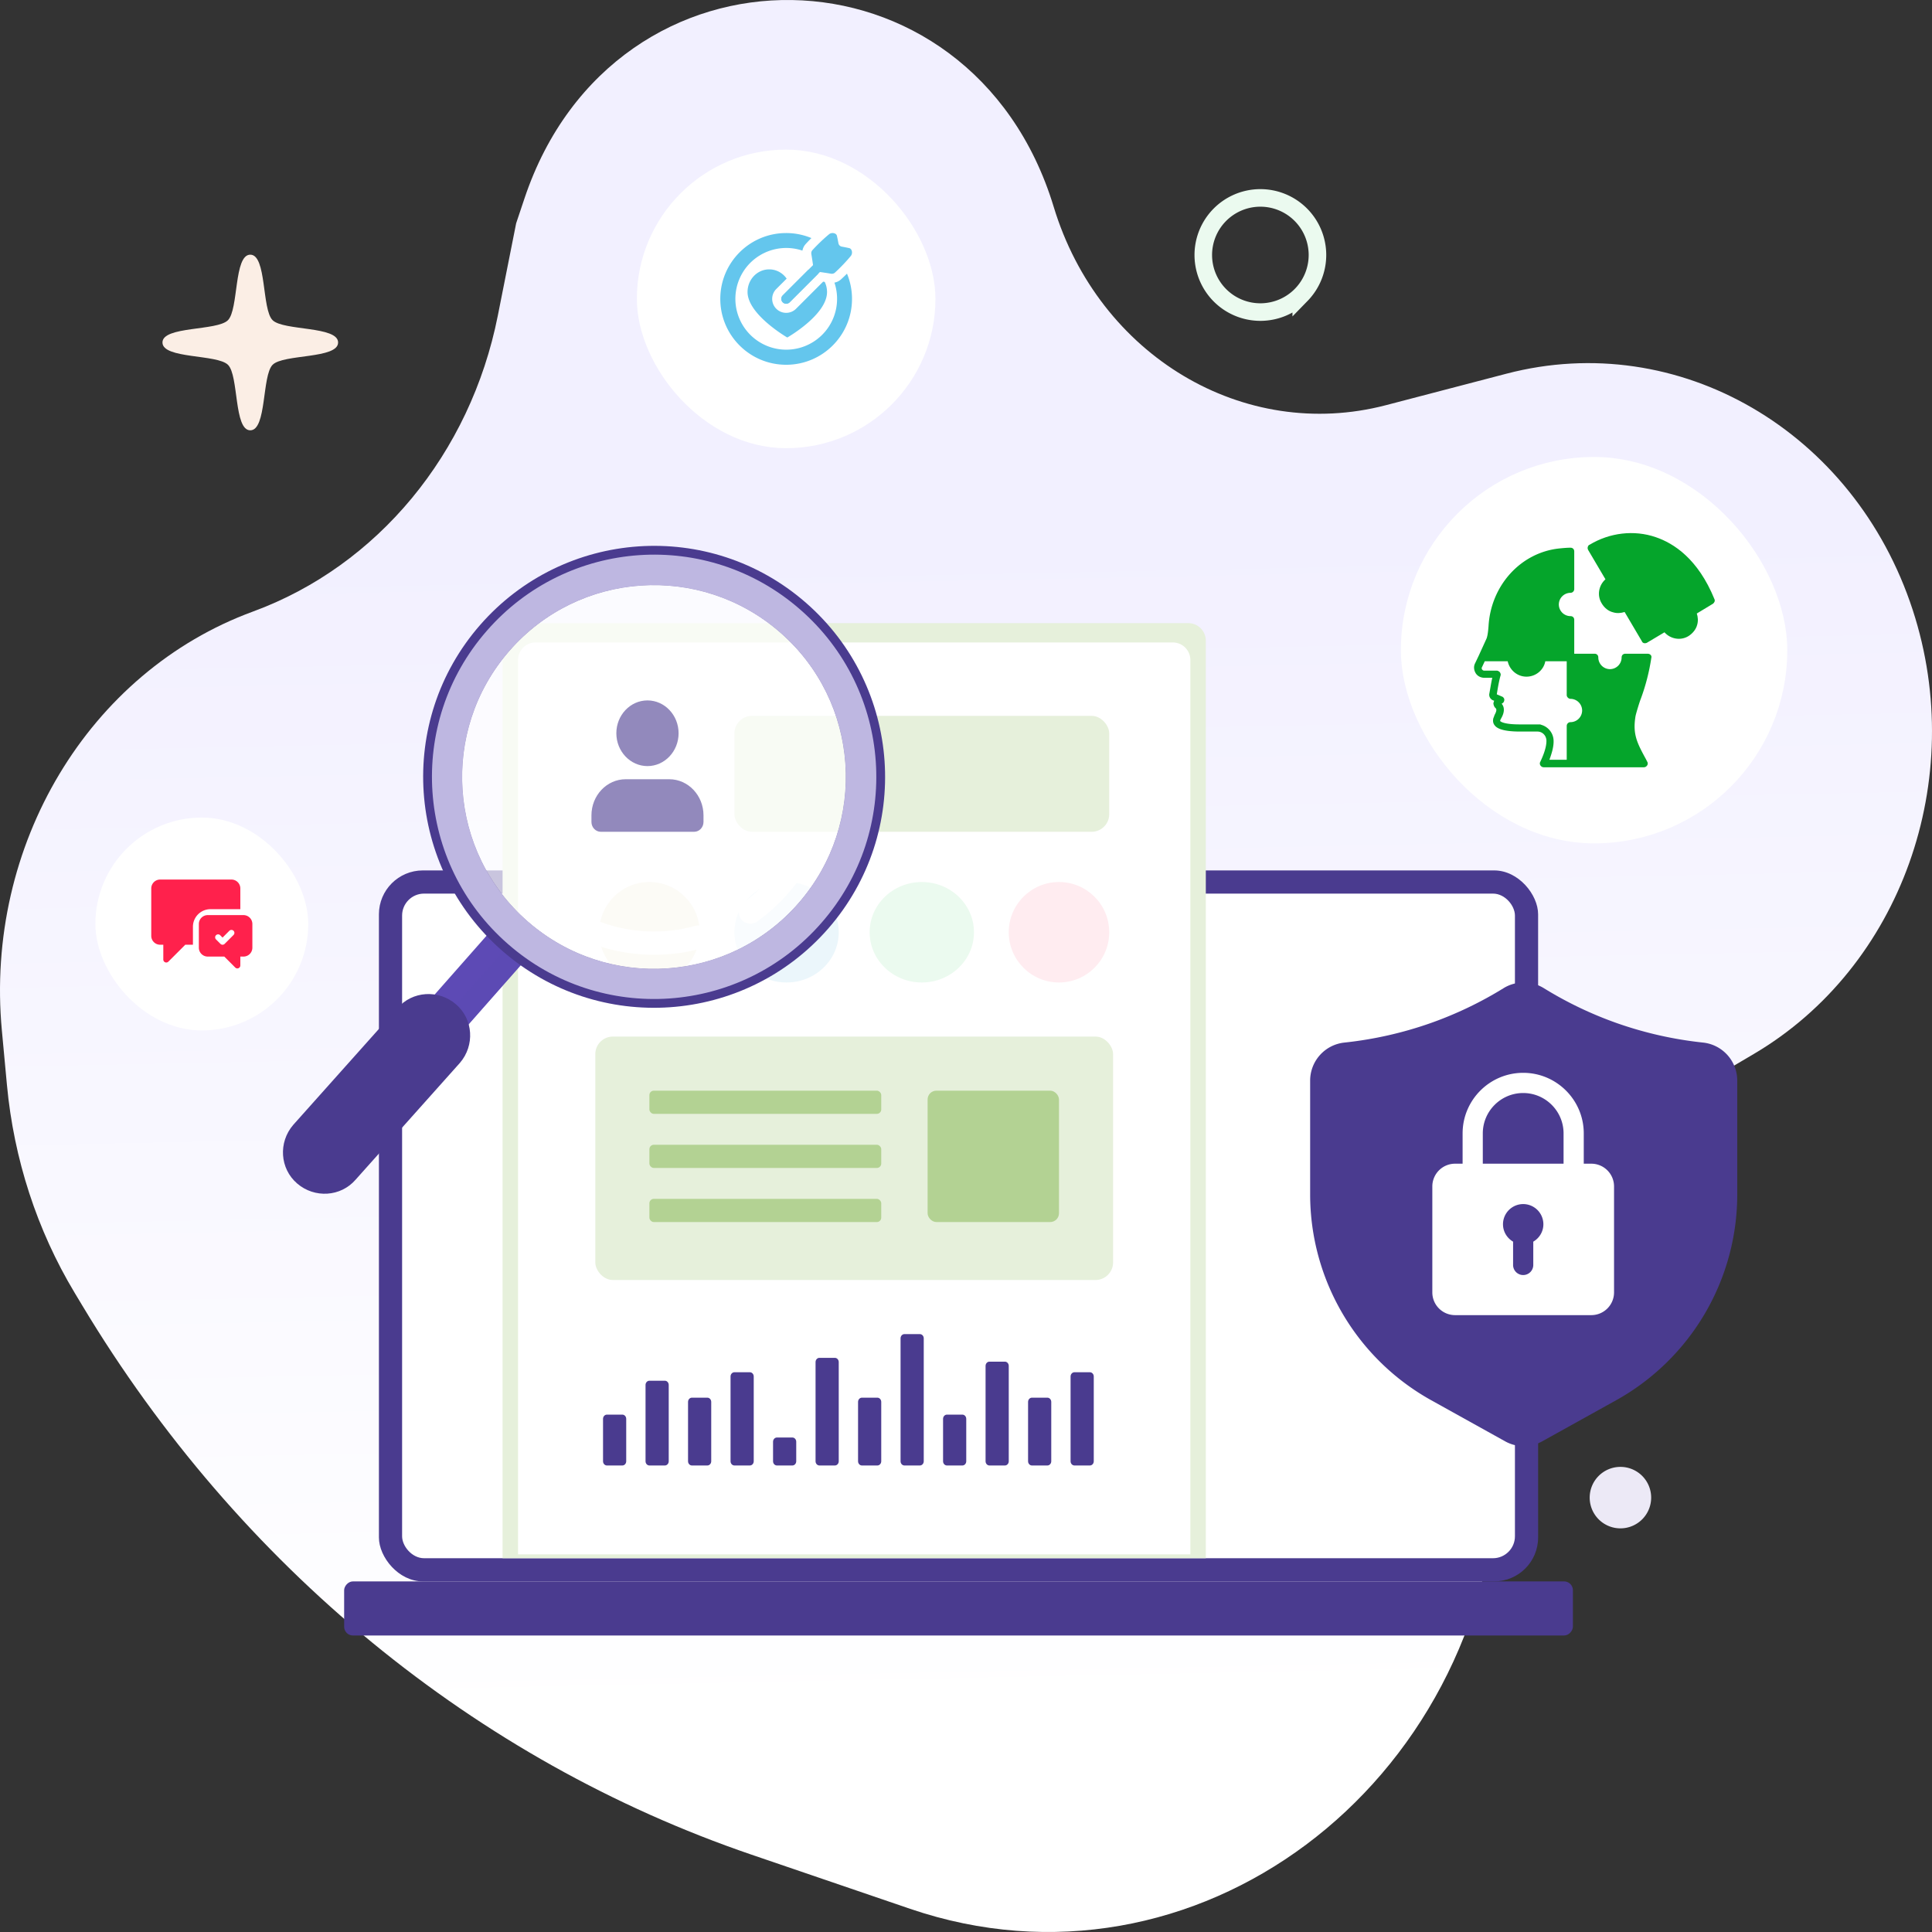 <svg xmlns="http://www.w3.org/2000/svg" width="440" height="440" fill="none" viewBox="0 0 440 440"><rect x="0" y="0" width="440" height="440" fill="#333333" stroke="none"/><path fill="url(#a)" d="m315.643 92.276 27.462-7.175c39.181-10.237 79.218 13.058 92.509 53.828 12.592 38.622-2.684 81.335-36.149 101.075l-10.208 6.022c-28.127 16.592-46.153 47.67-47.572 82.02l-.27 6.516c-2.997 72.539-69.538 122.219-134.15 100.156l-36.113-12.331C108.319 400.932 54.43 356.713 18.747 297.331l-1.76-2.928c-8.556-14.238-13.835-30.447-15.404-47.294L.424 234.672c-3.927-42.158 19.76-81.667 57.194-95.399 28.351-10.401 49.519-35.977 55.751-67.363l4.181-21.053 1.904-5.685c20.496-61.195 101.75-59.889 120.521 1.938 10.302 33.932 43.293 53.625 75.668 45.166Z"/><path stroke="#EBFAEF" stroke-width="4" d="M296.348 67.15a13.002 13.002 0 0 1-18.384.23 13 13 0 0 1 18.155-18.612 13 13 0 0 1 .229 18.383Z"/><path fill="#FBEEE5" d="M77 78c0 3.766-12.468 2.596-14.918 5.082C59.632 85.57 60.766 98 57 98s-2.596-12.468-5.082-14.918C49.43 80.632 37 81.766 37 78s12.468-2.596 14.918-5.082C54.368 70.43 53.234 58 57 58s2.596 12.468 5.082 14.918C64.57 75.368 77 74.234 77 78Z"/><path fill="#ECE9F6" d="M369.129 348.072a7.001 7.001 0 0 0 6.912-7.086 6.998 6.998 0 0 0-7.087-6.912 7.001 7.001 0 0 0-6.912 7.086 6.998 6.998 0 0 0 7.087 6.912Z"/><rect width="264" height="161.92" x="86.296" y="198.233" fill="#4A3B8F" rx="10"/><rect width="279.84" height="12.32" fill="#4A3B8F" rx="2" transform="matrix(1 0 0 -1 78.376 372.473)"/><rect width="253.44" height="151.36" x="91.576" y="203.513" fill="#fff" rx="5"/><g clip-path="url(#b)"><path fill="#4A3B8F" d="M387.824 237.436a86.654 86.654 0 0 1-19.612-4.432 86.324 86.324 0 0 1-16.655-7.98 8.764 8.764 0 0 0-9.09 0l-.005.005a86.466 86.466 0 0 1-16.65 7.975 86.678 86.678 0 0 1-19.607 4.432 8.714 8.714 0 0 0-7.828 8.676v25.915a53.65 53.65 0 0 0 27.581 46.872l16.811 9.343a8.653 8.653 0 0 0 8.481 0l16.816-9.343a53.654 53.654 0 0 0 27.581-46.872v-25.915a8.716 8.716 0 0 0-7.823-8.676Z"/><path fill="#fff" d="M362.415 265.023h-1.724v-6.898c0-7.608-6.188-13.796-13.796-13.796s-13.796 6.188-13.796 13.796v6.898h-1.724a5.18 5.18 0 0 0-5.173 5.173v24.142a5.18 5.18 0 0 0 5.173 5.174h31.04a5.18 5.18 0 0 0 5.173-5.174v-24.142a5.18 5.18 0 0 0-5.173-5.173Zm-24.717-6.898c0-5.072 4.125-9.197 9.197-9.197 5.072 0 9.197 4.125 9.197 9.197v6.898h-18.394v-6.898Zm11.496 24.653v5.237a2.3 2.3 0 1 1-4.598 0v-5.237c-1.368-.798-2.3-2.265-2.3-3.96a4.603 4.603 0 0 1 4.599-4.598 4.603 4.603 0 0 1 4.599 4.598c0 1.695-.932 3.162-2.3 3.96Z"/></g><path fill="#E6F0DB" d="M114.457 145.913a4 4 0 0 1 4-4h152.16a4 4 0 0 1 4 4v208.96h-160.16v-208.96Z"/><path fill="#fff" d="M117.977 150.313a4 4 0 0 1 4-4h145.12a4 4 0 0 1 4 4v203.68h-153.12v-203.68Z"/><path fill="#4A3B8F" fill-rule="evenodd" d="M209.497 303.833h-3.52c-.486 0-.88.432-.88.965v27.99c0 .533.394.965.88.965h3.52c.486 0 .88-.432.88-.965v-27.99c0-.533-.394-.965-.88-.965Zm-19.36 5.405h-3.521c-.486 0-.879.432-.879.965v22.585c0 .533.393.965.879.965h3.521c.486 0 .88-.432.88-.965v-22.585c0-.533-.394-.965-.88-.965Zm-19.36 3.281h-3.52c-.486 0-.88.433-.88.966v19.303c0 .533.394.965.88.965h3.52c.486 0 .88-.432.88-.965v-19.303c0-.533-.394-.966-.88-.966Zm-19.36 1.931h-3.521c-.486 0-.879.432-.879.965v17.373c0 .533.393.965.879.965h3.521c.486 0 .88-.432.88-.965v-17.373c0-.533-.394-.965-.88-.965Zm-9.68 7.721h-3.52c-.486 0-.88.432-.88.965v9.652c0 .533.394.965.88.965h3.52c.486 0 .88-.432.88-.965v-9.652c0-.533-.394-.965-.88-.965Zm15.84-3.861h3.52c.486 0 .88.433.88.966v13.512c0 .533-.394.965-.88.965h-3.52c-.486 0-.88-.432-.88-.965v-13.512c0-.533.394-.966.88-.966Zm19.36 9.073h3.52c.486 0 .88.432.88.965v4.44c0 .533-.394.965-.88.965h-3.52c-.486 0-.88-.432-.88-.965v-4.44c0-.533.394-.965.88-.965Zm19.36-9.073h3.52c.486 0 .88.433.88.966v13.512c0 .533-.394.965-.88.965h-3.52c-.486 0-.88-.432-.88-.965v-13.512c0-.533.394-.966.88-.966Zm19.36 3.861h3.52c.486 0 .88.432.88.965v9.652c0 .533-.394.965-.88.965h-3.52c-.486 0-.88-.432-.88-.965v-9.652c0-.533.394-.965.88-.965Zm13.2-12.065h-3.521c-.486 0-.879.433-.879.966v21.716c0 .533.393.965.879.965h3.521c.486 0 .88-.432.88-.965v-21.716c0-.533-.394-.966-.88-.966Zm6.16 8.204h3.52c.486 0 .88.433.88.966v13.512c0 .533-.394.965-.88.965h-3.52c-.486 0-.88-.432-.88-.965v-13.512c0-.533.394-.966.88-.966Zm13.2-5.791h-3.52c-.486 0-.88.433-.88.966v19.303c0 .533.394.965.88.965h3.52c.486 0 .88-.432.88-.965v-19.303c0-.533-.394-.966-.88-.966Z" clip-rule="evenodd"/><rect width="117.92" height="55.44" x="135.577" y="236.073" fill="#E6F0DB" rx="4"/><rect width="29.92" height="29.92" x="211.257" y="248.393" fill="#B3D293" rx="2"/><rect width="52.8" height="5.28" x="147.897" y="273.033" fill="#B3D293" rx="1"/><rect width="52.8" height="5.28" x="147.897" y="260.713" fill="#B3D293" rx="1"/><rect width="52.8" height="5.28" x="147.897" y="248.393" fill="#B3D293" rx="1"/><rect width="85.36" height="26.4" x="167.257" y="163.033" fill="#E6F0DB" rx="4"/><circle cx="147.897" cy="212.313" r="11.44" fill="#F4F0E2"/><ellipse cx="179.137" cy="212.313" fill="#EBF6FB" rx="11.88" ry="11.44"/><ellipse cx="209.937" cy="212.313" fill="#EBFAEF" rx="11.88" ry="11.44"/><circle cx="241.177" cy="212.313" r="11.44" fill="#FFECF0"/><path fill="#5D4AB5" d="m99.604 241.364-7.713-6.809 23.834-27.03 7.713 6.809-23.834 27.03Z"/><path fill="#5D4AB5" d="m119.546 210.929 3.892 3.405-23.834 27.03-3.822-3.405 23.764-27.03Z" opacity=".5" style="mix-blend-mode:multiply"/><path fill="#4A3B8F" d="M81.017 268.633c-3.405 3.961-9.38 4.308-13.341.903-3.961-3.404-4.309-9.38-.904-13.341l23.73-26.574c3.404-3.96 9.38-4.308 13.341-.903 3.96 3.405 4.308 9.381.903 13.341l-23.73 26.574Z"/><path fill="#4A3B8F" d="M188.615 211.485c-19.108 21.888-52.323 24.181-74.211 5.073-21.888-19.109-24.18-52.323-5.072-74.211 19.108-21.888 52.323-24.181 74.211-5.073 21.888 19.109 24.181 52.323 5.072 74.211Zm-10.979-67.47c-18.205-15.843-45.791-13.967-61.634 4.238-15.842 18.205-13.966 45.791 4.239 61.634 18.205 15.843 45.791 13.967 61.634-4.238 15.843-18.206 13.967-45.792-4.239-61.634Z"/><path fill="#BEB7E1" d="M187.087 210.165c-18.345 21.054-50.308 23.278-71.362 4.864-21.055-18.344-23.278-50.308-4.864-71.362 18.344-21.054 50.307-23.278 71.362-4.864 21.054 18.344 23.277 50.308 4.864 71.362Zm-9.451-66.15c-18.205-15.843-45.791-13.967-61.634 4.238-15.842 18.205-13.966 45.791 4.239 61.634 18.205 15.843 45.791 13.967 61.634-4.238 15.843-18.206 13.967-45.792-4.239-61.634Z"/><path fill="#fff" d="M181.875 205.648c-15.843 18.206-43.429 20.082-61.634 4.239s-20.081-43.429-4.238-61.634c15.842-18.205 43.428-20.081 61.634-4.239 18.205 15.843 20.081 43.429 4.238 61.634Z" opacity=".7" style="mix-blend-mode:screen"/><path fill="#fff" d="M123.924 205.44a2.664 2.664 0 0 0 .486 3.752c8.339 6.324 18.692 9.172 29.184 7.991 2.085-.208 4.1-.625 6.115-1.181 1.39-.417 2.224-1.876 1.876-3.266a2.332 2.332 0 0 0-.417-.834c-.625-.903-1.737-1.32-2.849-1.042a33.8 33.8 0 0 1-5.28 1.042c-9.103 1.043-18.067-1.389-25.363-6.948a2.663 2.663 0 0 0-3.752.486Z"/><path fill="#fff" d="M169.368 205.579c-1.182.834-1.459 2.502-.626 3.683.834 1.181 2.502 1.459 3.683.625a41.933 41.933 0 0 0 11.187-12.021 2.625 2.625 0 0 0-.139-2.918 3.983 3.983 0 0 0-.764-.765c-1.251-.764-2.918-.347-3.683.904-2.501 4.099-5.767 7.643-9.728 10.423l.07.069Z"/><path fill="#4A3B8F" d="M147.457 159.513c3.907 0 7.088 3.357 7.088 7.48s-3.181 7.48-7.088 7.48c-3.908 0-7.089-3.357-7.089-7.48s3.181-7.48 7.089-7.48Zm12.76 27.676c0 1.239-.953 2.244-2.127 2.244h-21.267c-1.173 0-2.126-1.005-2.126-2.244v-1.496c0-4.539 3.496-8.228 7.798-8.228h9.924c4.301 0 7.798 3.689 7.798 8.228v1.496Z" opacity=".6"/><rect width="84" height="84" x="321.042" y="106.073" fill="#fff" rx="42"/><rect width="84" height="84" x="321.042" y="106.073" stroke="#fff" stroke-width="4" rx="42"/><path fill="#05A52B" d="m390.117 137.495-3.681 2.226c.257.771.342 1.712.085 2.569-.257 1.027-1.027 1.969-1.969 2.568-1.798 1.113-4.11.685-5.48-.856l-4.024 2.397c-.171.086-.257.086-.428.086h-.171c-.257-.086-.428-.171-.514-.428l-3.938-6.678c-.857.256-1.713.342-2.569.085-1.113-.257-2.055-1.027-2.654-2.055-1.113-1.798-.685-4.109.856-5.479l-3.939-6.679c-.085-.171-.171-.428-.085-.685.085-.257.171-.428.428-.514 4.538-2.739 10.103-3.424 15.069-1.712 4.024 1.37 9.59 4.88 13.357 14.127.171.343 0 .771-.343 1.028Z"/><path fill="#05A52B" d="M374.877 172.942c-2.055-3.767-3.082-5.737-2.397-9.846.085-.514.941-3.34 1.198-3.939a46.913 46.913 0 0 0 2.398-9.333.666.666 0 0 0-.172-.685c-.171-.171-.428-.256-.685-.256h-5.051c-.514 0-.856.342-.856.856a2.668 2.668 0 0 1-2.655 2.654 2.668 2.668 0 0 1-2.654-2.654c0-.514-.342-.856-.856-.856h-4.624v-7.706c0-.514-.342-.857-.856-.857a2.667 2.667 0 0 1-2.654-2.654 2.668 2.668 0 0 1 2.654-2.654.858.858 0 0 0 .856-.856v-8.562c0-.514-.342-.856-.856-.856-.856 0-1.712.085-2.568.171-8.819.942-15.583 8.476-16.097 17.723-.086 1.028-.171 1.969-.428 2.74l-1.798 3.939-.856 1.798c-.343.685-.257 1.541.171 2.226.428.685 1.199 1.027 1.969 1.027h1.798c-.257 1.113-.428 2.312-.685 3.682-.085.599.257 1.199.856 1.455l.257.086c-.085.171-.085.343-.171.514 0 .428.171.856.428 1.113.343.257.343.685-.171 1.627-.086.257-.171.513-.257.685-.171.599-.086 1.198.257 1.626.428.6 1.541 1.456 5.822 1.456h3.939c1.113 0 1.969.856 2.054 1.969.086 2.055-1.369 4.795-1.369 4.881a.775.775 0 0 0 0 .856c.171.257.428.428.77.428h22.775c.343 0 .6-.171.771-.428a.778.778 0 0 0 0-.856l-.257-.514Zm-17.21-8.477a.858.858 0 0 0-.856.857v7.705h-3.939c.429-1.198 1.028-2.911.942-4.452-.085-1.712-1.284-3.082-2.825-3.51-.171-.086-.257-.086-.428-.086h-4.453c-3.938 0-4.452-.77-4.452-.77v-.086c0-.086.086-.257.171-.428.514-.856 1.113-2.312.172-3.425l.256-.171c.257-.171.343-.514.343-.771s-.257-.599-.514-.685l-1.198-.513c.256-1.627.513-3.083.856-4.282.085-.256 0-.513-.171-.77-.172-.171-.429-.343-.685-.343h-2.826c-.342 0-.428-.171-.514-.256-.085-.086-.171-.343 0-.6l.6-1.284h5.223c.428 1.969 2.14 3.51 4.281 3.51 2.14 0 3.938-1.541 4.281-3.51h4.88v7.706c0 .428.428.856.856.856a2.667 2.667 0 0 1 2.654 2.654 2.667 2.667 0 0 1-2.654 2.654Z"/><rect width="44.48" height="44.48" x="23.722" y="188.193" fill="#fff" rx="22.24"/><rect width="44.48" height="44.48" x="23.722" y="188.193" stroke="#fff" stroke-width="4" rx="22.24"/><path fill="#FF214C" d="M54.733 202.337v4.723h-6.795a4 4 0 0 0-4 4v4.096h-1.745l-3.85 3.85a.674.674 0 0 1-1.152-.477v-3.373h-.72a2.024 2.024 0 0 1-2.024-2.024v-10.795c0-1.118.906-2.024 2.024-2.024H52.71c1.117 0 2.023.906 2.023 2.024Z"/><path fill="#FF214C" d="M55.452 208.409h-8.14a2.026 2.026 0 0 0-2.025 2.024v5.397c0 1.116.908 2.024 2.024 2.024h3.769l2.5 2.501a.676.676 0 0 0 1.153-.477v-2.024h.72a2.026 2.026 0 0 0 2.023-2.024v-5.397a2.026 2.026 0 0 0-2.024-2.024Zm-2.267 4.525-2.024 2.024a.674.674 0 0 1-.953 0l-1.012-1.012a.674.674 0 1 1 .954-.954l.535.535 1.547-1.547a.674.674 0 1 1 .953.954Z"/><rect width="64" height="64" x="147.042" y="36.073" fill="#fff" rx="32"/><rect width="64" height="64" x="147.042" y="36.073" stroke="#fff" stroke-width="4" rx="32"/><path fill="#64C6ED" d="M193.399 56.506a43.022 43.022 0 0 0-1.699-.343.938.938 0 0 1-.75-.751 43.56 43.56 0 0 0-.344-1.7c-.144-.66-1.186-.84-1.758-.39-1.225.995-2.78 2.492-3.837 3.658-.203.224-.287.562-.231.897.142.84.266 1.684.386 2.498l-6.913 6.909a1.114 1.114 0 0 0 1.575 1.574l6.909-6.91c.815.117 1.658.243 2.499.385.334.056.672-.028.897-.23 1.165-1.056 2.661-2.613 3.657-3.838.45-.573.271-1.615-.391-1.759Z"/><path fill="#64C6ED" fill-rule="evenodd" d="m190.803 62.916.719.72a36.25 36.25 0 0 0 1.372-1.316 14.947 14.947 0 0 1 1.145 5.755c0 8.283-6.716 14.998-14.999 14.998-8.283 0-14.998-6.715-14.998-14.998 0-8.284 6.715-14.999 14.998-14.999a14.942 14.942 0 0 1 5.753 1.144c-.477.474-.926.942-1.314 1.37l.717.717-.717-.717a3.011 3.011 0 0 0-.73 1.488 11.581 11.581 0 1 0 7.287 7.285 3.017 3.017 0 0 0 1.485-.727l-.719-.719h.001Z" clip-rule="evenodd"/><path fill="#64C6ED" fill-rule="evenodd" d="M179.157 63.456c-.922-1.33-2.404-2.12-3.984-2.107-2.72 0-4.924 2.309-4.924 5.156 0 5.13 9.051 10.361 9.051 10.361s9.052-5.155 9.052-10.361a5.354 5.354 0 0 0-.527-2.304l-.36-.055-6.177 6.178a3.184 3.184 0 0 1-5.428-2.251 3.184 3.184 0 0 1 .927-2.25l.004-.003 2.366-2.364Zm4.978-2.05c.814.126 1.563.46 2.197.947l-6.504 6.505a1.113 1.113 0 0 1-1.575-1.574l5.882-5.879Z" clip-rule="evenodd"/><defs><linearGradient id="a" x1="188.686" x2="194.122" y1="122.506" y2="391.599" gradientUnits="userSpaceOnUse"><stop stop-color="#F2F0FF"/><stop offset="1" stop-color="#fff"/></linearGradient><clipPath id="b"><path fill="#fff" d="M0 0h105.6v105.6H0z" transform="translate(293.097 223.753)"/></clipPath></defs></svg>